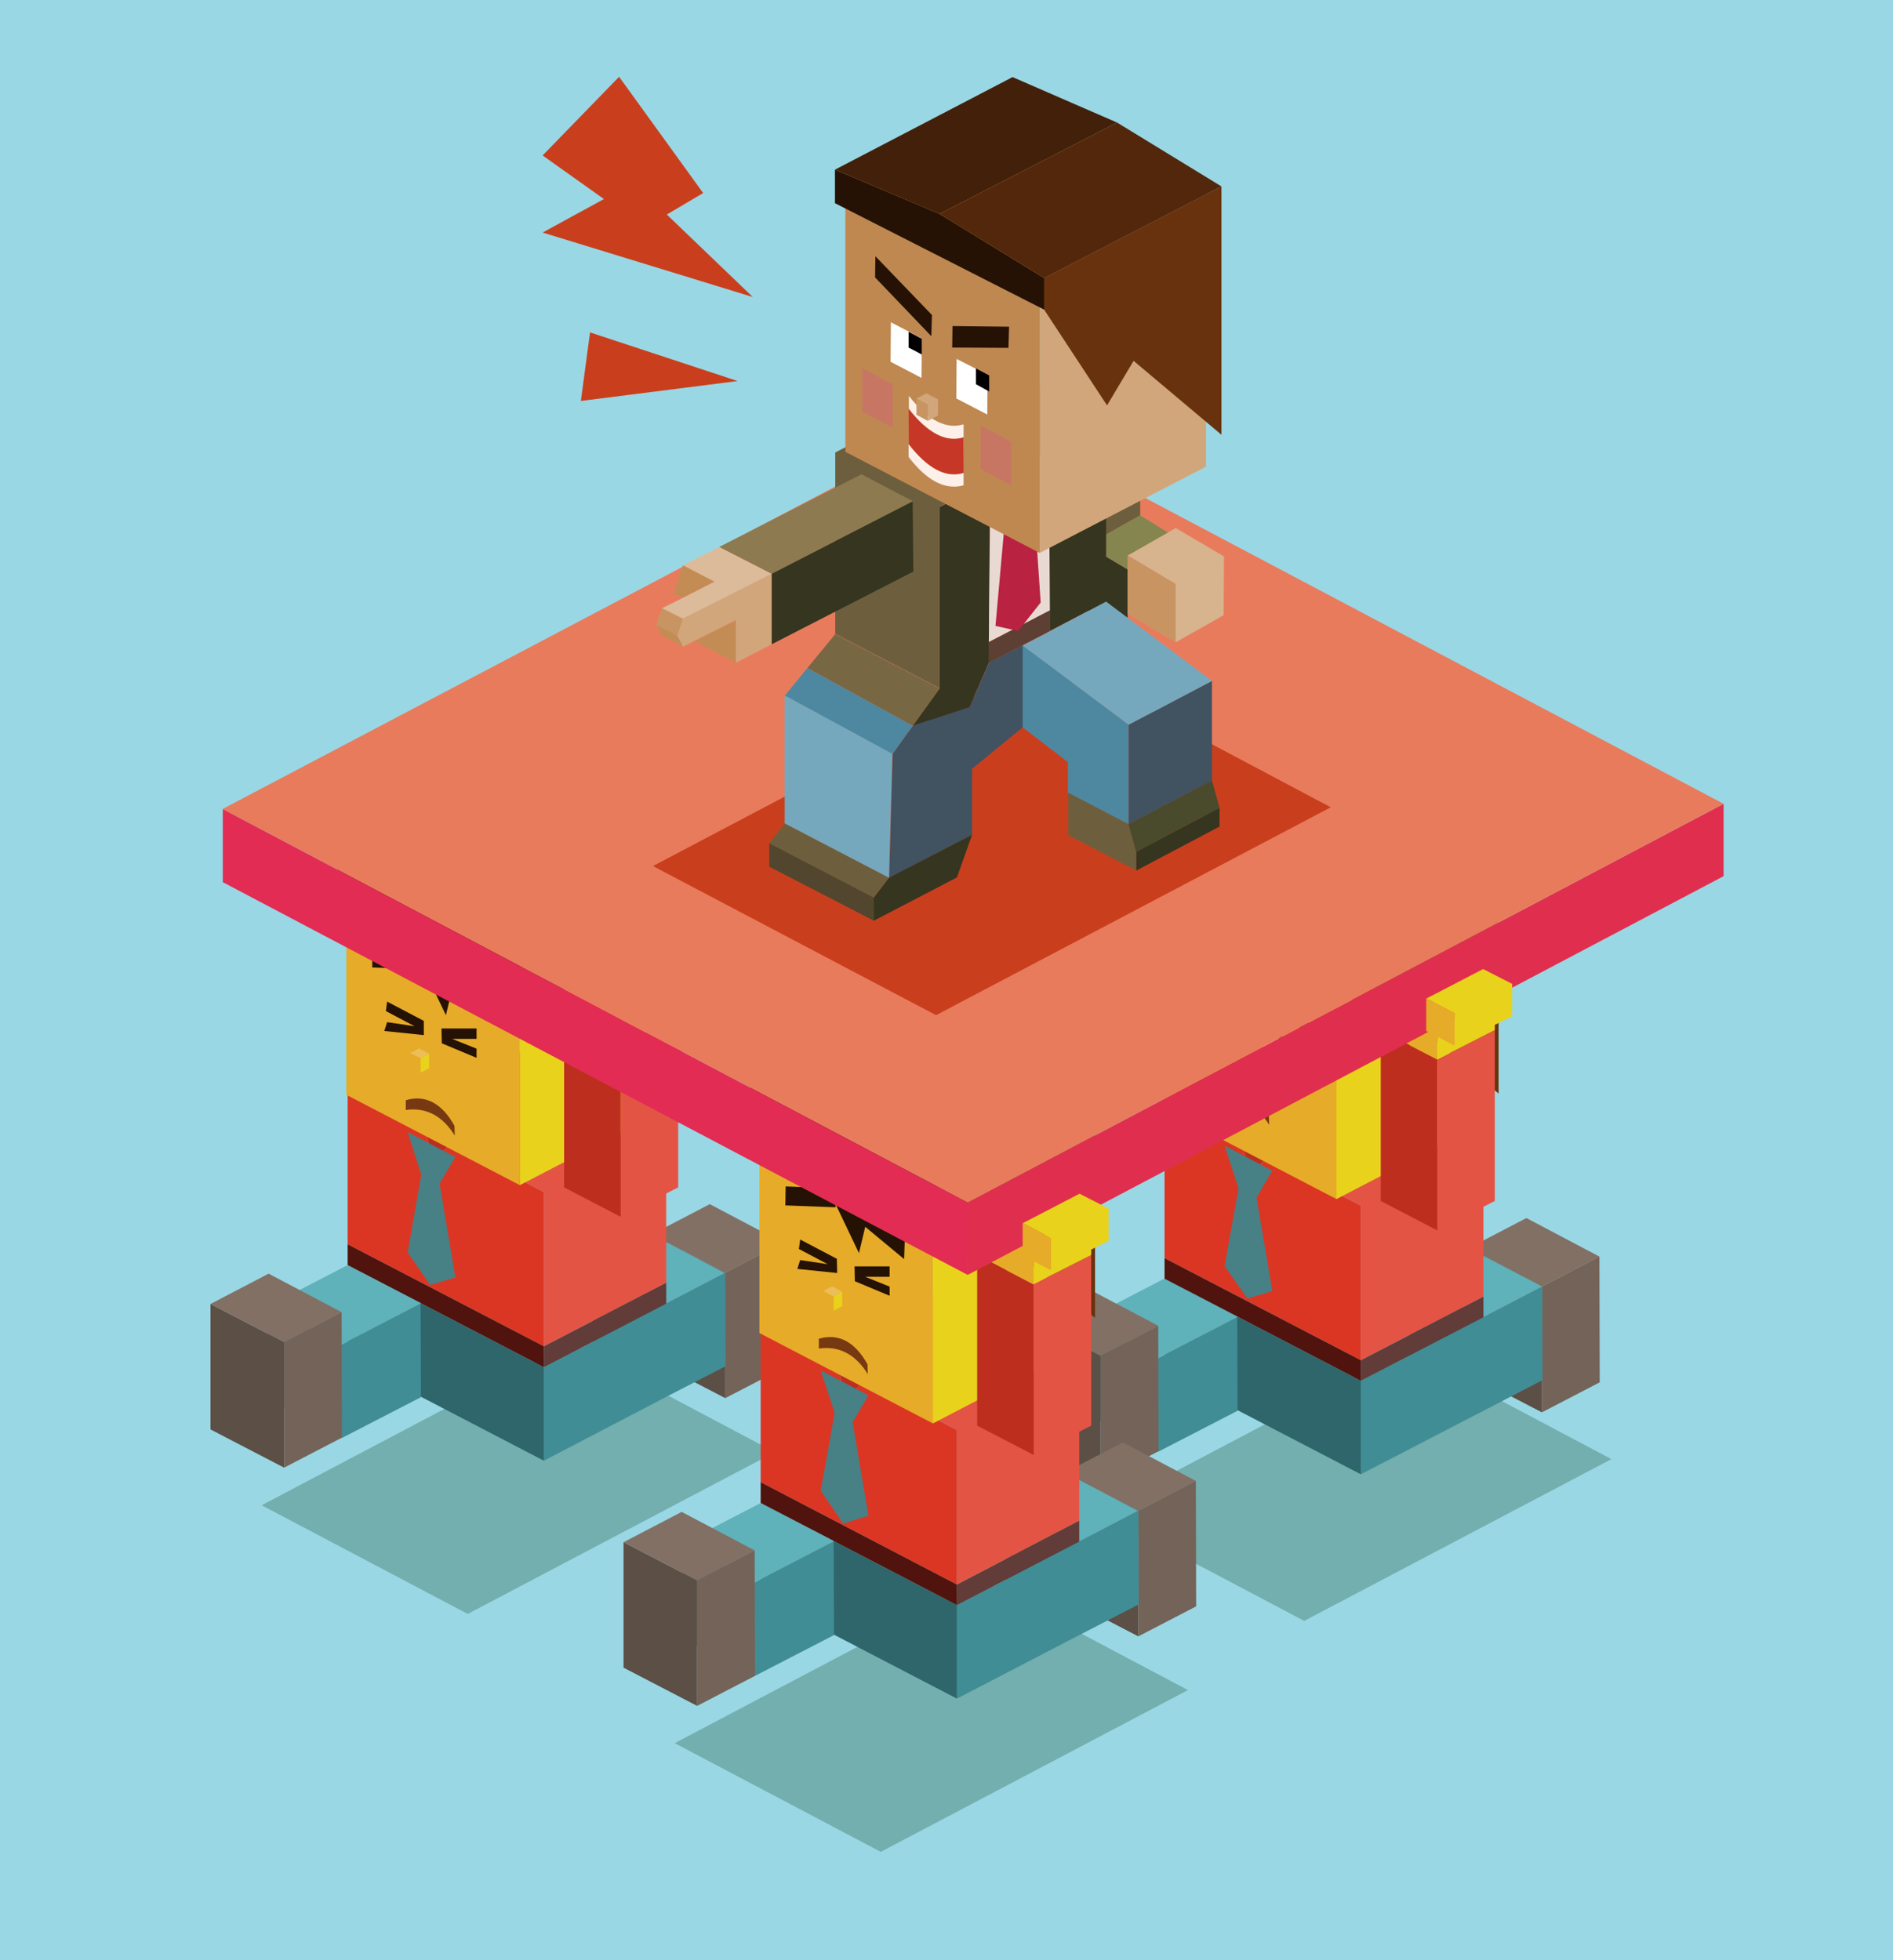 <?xml version="1.0" encoding="utf-8"?>
<!-- Generator: Adobe Illustrator 25.2.3, SVG Export Plug-In . SVG Version: 6.00 Build 0)  -->
<svg version="1.1" id="Layer_1" xmlns="http://www.w3.org/2000/svg" xmlns:xlink="http://www.w3.org/1999/xlink" x="0px" y="0px"
	 viewBox="0 0 599 620.4" style="enable-background:new 0 0 599 620.4;" xml:space="preserve">
<style type="text/css">
	.st0{fill-rule:evenodd;clip-rule:evenodd;fill:#9AD7E4;}
	.st1{fill-rule:evenodd;clip-rule:evenodd;fill:#72AFAE;}
	.st2{fill-rule:evenodd;clip-rule:evenodd;fill:#5B4F46;}
	.st3{fill-rule:evenodd;clip-rule:evenodd;fill:#827064;}
	.st4{fill-rule:evenodd;clip-rule:evenodd;fill:#746358;}
	.st5{fill-rule:evenodd;clip-rule:evenodd;fill:#408D95;}
	.st6{fill-rule:evenodd;clip-rule:evenodd;fill:#5FB1BA;}
	.st7{fill-rule:evenodd;clip-rule:evenodd;fill:#2E666B;}
	.st8{fill-rule:evenodd;clip-rule:evenodd;fill:#BE2E1F;}
	.st9{fill-rule:evenodd;clip-rule:evenodd;fill:#E45445;}
	.st10{fill-rule:evenodd;clip-rule:evenodd;fill:#DB3624;}
	.st11{fill-rule:evenodd;clip-rule:evenodd;fill:#51130D;}
	.st12{fill-rule:evenodd;clip-rule:evenodd;fill:#613C38;}
	.st13{fill-rule:evenodd;clip-rule:evenodd;fill:#478085;}
	.st14{fill-rule:evenodd;clip-rule:evenodd;fill:#E6AB28;}
	.st15{fill-rule:evenodd;clip-rule:evenodd;fill:#E9D21B;}
	.st16{fill-rule:evenodd;clip-rule:evenodd;fill:#EBBE58;}
	.st17{fill-rule:evenodd;clip-rule:evenodd;fill:#FFFFFF;}
	.st18{fill-rule:evenodd;clip-rule:evenodd;fill:#251205;}
	.st19{fill-rule:evenodd;clip-rule:evenodd;fill:#68320F;}
	.st20{fill-rule:evenodd;clip-rule:evenodd;fill:#43200A;}
	.st21{fill-rule:evenodd;clip-rule:evenodd;}
	.st22{fill-rule:evenodd;clip-rule:evenodd;fill:#773911;}
	.st23{fill-rule:evenodd;clip-rule:evenodd;fill:#E02F4E;}
	.st24{fill-rule:evenodd;clip-rule:evenodd;fill:#E97B5D;}
	.st25{fill-rule:evenodd;clip-rule:evenodd;fill:#E22C53;}
	.st26{fill-rule:evenodd;clip-rule:evenodd;fill:#C93F1D;}
	.st27{fill-rule:evenodd;clip-rule:evenodd;fill:#6D5F3D;}
	.st28{fill-rule:evenodd;clip-rule:evenodd;fill:#353520;}
	.st29{fill-rule:evenodd;clip-rule:evenodd;fill:#858550;}
	.st30{fill-rule:evenodd;clip-rule:evenodd;fill:#C89562;}
	.st31{fill-rule:evenodd;clip-rule:evenodd;fill:#D7B38E;}
	.st32{fill-rule:evenodd;clip-rule:evenodd;fill:#415261;}
	.st33{fill-rule:evenodd;clip-rule:evenodd;fill:#4E88A0;}
	.st34{fill-rule:evenodd;clip-rule:evenodd;fill:#75A8BD;}
	.st35{fill-rule:evenodd;clip-rule:evenodd;fill:#52462E;}
	.st36{fill-rule:evenodd;clip-rule:evenodd;fill:#E8DAD2;}
	.st37{fill-rule:evenodd;clip-rule:evenodd;fill:#786743;}
	.st38{fill-rule:evenodd;clip-rule:evenodd;fill:#5E3F33;}
	.st39{fill-rule:evenodd;clip-rule:evenodd;fill:#4A4A2D;}
	.st40{fill-rule:evenodd;clip-rule:evenodd;fill:#D1A67A;}
	.st41{fill-rule:evenodd;clip-rule:evenodd;fill:#C48C55;}
	.st42{fill-rule:evenodd;clip-rule:evenodd;fill:#DCBB9A;}
	.st43{fill-rule:evenodd;clip-rule:evenodd;fill:#8D7A50;}
	.st44{fill-rule:evenodd;clip-rule:evenodd;fill:#B92241;}
	.st45{fill-rule:evenodd;clip-rule:evenodd;fill:#BF8851;}
	.st46{fill-rule:evenodd;clip-rule:evenodd;fill:#52270C;}
	.st47{fill-rule:evenodd;clip-rule:evenodd;fill:#C73727;}
	.st48{fill-rule:evenodd;clip-rule:evenodd;fill:#FCF0E9;}
	.st49{fill-rule:evenodd;clip-rule:evenodd;fill:#C77663;}
</style>
<rect class="st0" width="599" height="620.4"/>
<polygon class="st1" points="347.5,478.6 444.8,427.3 509.9,461.8 412.7,513 "/>
<g>
	<g>
		<polygon class="st2" points="487.9,407.2 487.9,447 464.6,434.9 464.6,395.1 		"/>
		<polygon class="st3" points="487.9,407.2 464.6,395.1 483,385.5 506.1,397.7 		"/>
		<polygon class="st4" points="506.1,397.7 506.2,437.5 487.9,447 487.9,407.2 		"/>
	</g>
	<g>
		<polygon class="st5" points="488,407.2 488,407.2 488.1,436.8 469.4,446.5 446.1,434.4 446.1,404.8 469.4,416.9 		"/>
		<polygon class="st6" points="488,407.2 469.4,416.9 446.1,404.8 464.9,395.1 		"/>
	</g>
	<g>
		<polygon class="st5" points="430.6,437 469.4,416.9 469.4,446.5 430.6,466.6 		"/>
		<polygon class="st7" points="368.5,404.7 430.6,437 430.6,466.6 368.5,434.3 		"/>
		<polygon class="st8" points="392.9,362 401.2,366.2 395.6,371.7 		"/>
		<polygon class="st9" points="368.5,349.3 407.1,329.1 469.2,361.5 469.4,361.5 469.4,410.4 430.6,430.5 430.6,381.6 401.2,366.2 
			392.9,362 		"/>
		<polygon class="st10" points="430.6,430.5 368.5,398.2 368.5,349.3 392.9,362 395.6,371.7 401.2,366.2 430.6,381.6 		"/>
		<polygon class="st11" points="430.6,437 368.5,404.7 368.5,398.2 430.6,430.5 		"/>
		<polygon class="st12" points="469.4,416.9 430.6,437 430.6,430.5 469.4,410.4 		"/>
	</g>
	<g>
		<polygon class="st5" points="343.3,417.7 366.6,429.8 391.5,416.9 391.6,446.5 366.6,459.4 366.6,459.4 343.3,447.3 		"/>
		<polygon class="st6" points="343.3,417.7 368.4,404.7 391.5,416.7 391.5,416.9 366.6,429.8 		"/>
	</g>
	<g>
		<polygon class="st2" points="348.3,429.1 348.3,468.8 325,456.7 325,417 		"/>
		<polygon class="st3" points="366.5,419.6 348.3,429.1 325,417 343.4,407.4 		"/>
		<polygon class="st4" points="348.3,468.8 348.3,429.1 366.5,419.6 366.6,459.3 		"/>
	</g>
	<polygon class="st13" points="391.9,376.1 387.5,362.6 402.6,370.5 397.6,379 402.6,408.6 394.7,411 387.5,400.7 391.9,376.1 
		390.2,375.3 	"/>
	<g>
		<g>
			<polygon class="st14" points="422.9,302.2 422.9,319.5 422.9,379.5 368,350.9 368,290.9 368,273.6 			"/>
			<polygon class="st15" points="422.9,302.2 469.8,277.8 469.8,295.1 469.8,337.4 469.8,355.1 422.9,379.5 422.9,319.5 			"/>
			<polygon class="st16" points="469.8,277.8 422.9,302.2 368,273.6 414.8,249.2 			"/>
		</g>
		<polygon class="st17" points="389.3,318.9 389.2,330.1 380.5,325.5 380.6,314.4 		"/>
		<polygon class="st18" points="392.2,311.1 376.3,310.5 376.4,304.5 392.4,305.2 		"/>
		<polygon class="st18" points="413.9,327.5 398.1,314.3 398.1,308.3 414.1,321.5 		"/>
		<g>
			<path class="st18" d="M365.1,271.6l58.9,30.7v8.7l-6.6-0.3c-0.5,0.3-0.9,0.6-1.3,1c-1.1,1.2-4.6,2.6-10.4,4.4l-0.8-13.1
				l-5.4,22.6l-12.6-26.4l-21.7-13.9V271.6z"/>
			<polygon class="st19" points="424,302.3 474.2,276.1 474.2,294.7 474.2,340 474.2,346.1 449.4,325.4 442,338.1 424,311 			"/>
			<polygon class="st20" points="474.2,276.1 424,302.3 365.1,271.6 415.3,245.4 			"/>
		</g>
		<g>
			<polygon class="st14" points="391.5,343.8 388.2,342.1 388.2,338.6 388.2,337.6 391.5,339.3 391.5,340.3 			"/>
			<polygon class="st15" points="391.5,339.3 394.2,337.8 394.2,338.8 394.2,341.3 394.2,342.4 391.5,343.8 391.5,340.3 			"/>
			<polygon class="st16" points="394.2,337.8 391.5,339.3 388.2,337.6 391,336.1 			"/>
		</g>
		<polygon class="st21" points="389.5,323.6 385.7,321.6 385.7,317.2 389.5,319.1 		"/>
		<path class="st22" d="M386.1,344.8c6.2-1.8,11.4,0.9,15.4,8.1l0.1,3.1c-3.9-6.3-9.1-9-15.5-8.1L386.1,344.8z"/>
		<polygon class="st17" points="408.3,328.9 408.2,340 399.5,335.5 399.6,324.3 		"/>
		<polygon class="st21" points="408.3,333.7 404.6,331.7 404.6,327.3 408.3,329.2 		"/>
	</g>
	<g>
		<polygon class="st9" points="454.8,335.3 473,326 473,336.4 473,354.6 473,367.9 473,380.1 454.8,389.4 454.8,377.5 454.8,364.2 
			454.8,345.6 		"/>
		<polygon class="st14" points="454.8,335.3 454.7,335.3 436.9,326.1 436.9,315.8 454.8,325.1 		"/>
		<polygon class="st15" points="473,326 454.8,335.3 454.8,325.1 436.9,315.8 454.8,306.6 473,315.8 		"/>
		<polygon class="st8" points="454.8,335.3 454.8,345.6 454.8,364.2 454.8,377.5 454.8,389.4 436.9,380.1 436.9,367.9 436.9,354.6 
			436.9,336.4 436.9,326.1 454.7,335.3 		"/>
	</g>
</g>
<polygon class="st1" points="213.5,551.7 310.8,500.4 375.9,534.9 278.7,586.1 "/>
<polygon class="st1" points="82.8,476.4 180.1,425.1 245.2,459.6 148,510.8 "/>
<g>
	<g>
		<polygon class="st2" points="229.5,402.8 229.5,442.5 206.2,430.4 206.2,390.7 		"/>
		<polygon class="st3" points="229.5,402.8 206.2,390.7 224.6,381.1 247.7,393.3 		"/>
		<polygon class="st4" points="247.7,393.3 247.8,433 229.5,442.5 229.5,402.8 		"/>
	</g>
	<g>
		<polygon class="st5" points="229.4,402.9 229.5,402.9 229.6,432.4 210.8,442.1 187.6,430.1 187.6,400.5 210.8,412.6 		"/>
		<polygon class="st6" points="229.4,402.9 210.8,412.6 187.6,400.5 206.4,390.8 		"/>
	</g>
	<g>
		<polygon class="st5" points="172.1,432.7 210.8,412.6 210.8,442.1 172.1,462.3 		"/>
		<polygon class="st7" points="110,400.4 172.1,432.7 172.1,462.3 110,430 		"/>
		<polygon class="st8" points="134.4,357.7 142.7,361.9 137.1,367.4 		"/>
		<polygon class="st9" points="110,344.9 148.6,324.8 210.7,357.2 210.8,357.2 210.8,406 172.1,426.1 172.1,377.3 142.7,361.9 
			134.4,357.7 		"/>
		<polygon class="st10" points="172.1,426.1 110,393.8 110,344.9 134.4,357.7 137.1,367.4 142.7,361.9 172.1,377.3 		"/>
		<polygon class="st11" points="172.1,432.7 110,400.4 110,393.8 172.1,426.1 		"/>
		<polygon class="st12" points="210.8,412.6 172.1,432.7 172.1,426.1 210.8,406 		"/>
	</g>
	<g>
		<polygon class="st5" points="84.9,413.4 108.2,425.5 133.1,412.6 133.2,442.2 108.2,455.1 108.2,455.1 84.9,443 		"/>
		<polygon class="st6" points="84.9,413.4 110,400.4 133.1,412.4 133.1,412.6 108.2,425.5 		"/>
	</g>
	<g>
		<polygon class="st2" points="89.9,424.8 89.9,464.5 66.6,452.4 66.6,412.7 		"/>
		<polygon class="st3" points="108.1,415.3 89.9,424.8 66.6,412.7 85,403.1 		"/>
		<polygon class="st4" points="89.9,464.5 89.9,424.8 108.1,415.3 108.2,455 		"/>
	</g>
	<polygon class="st13" points="133.3,371.8 129,358.3 144.1,366.2 139.1,374.6 144.1,404.3 136.1,406.7 129,396.4 133.3,371.8 
		131.7,370.9 	"/>
	<g>
		<g>
			<polygon class="st14" points="164.5,297.8 164.5,315 164.5,375.1 109.6,346.5 109.6,286.5 109.6,269.2 			"/>
			<polygon class="st15" points="164.5,297.8 211.4,273.4 211.4,290.7 211.4,332.9 211.4,350.7 164.5,375.1 164.5,315 			"/>
			<polygon class="st16" points="211.4,273.4 164.5,297.8 109.6,269.2 156.4,244.7 			"/>
		</g>
		<polygon class="st18" points="133.7,306.8 117.8,306.2 117.8,300.2 133.8,300.8 		"/>
		<polygon class="st18" points="155.4,323.2 139.5,310 139.6,304 155.6,317.2 		"/>
		<g>
			<path class="st18" d="M106.7,267.3l58.9,30.7v8.7l-6.6-0.3c-0.5,0.3-0.9,0.6-1.3,1c-1.1,1.2-4.6,2.6-10.4,4.4l-0.8-13.1
				l-5.4,22.6l-12.6-26.4l-21.7-13.9V267.3z"/>
			<polygon class="st19" points="165.6,298 215.8,271.8 215.8,290.3 215.8,335.7 215.8,341.8 191,321.1 183.6,333.8 165.6,306.7 			
				"/>
			<polygon class="st20" points="215.8,271.8 165.6,298 106.7,267.3 156.9,241.1 			"/>
		</g>
		<g>
			<polygon class="st14" points="133.1,339.5 129.8,337.8 129.8,334.3 129.8,333.3 133.1,334.9 133.1,336 			"/>
			<polygon class="st15" points="133.1,334.9 135.8,333.5 135.8,334.5 135.8,337 135.8,338.1 133.1,339.5 133.1,336 			"/>
			<polygon class="st16" points="135.8,333.5 133.1,334.9 129.8,333.3 132.6,331.8 			"/>
		</g>
		<path class="st22" d="M128.4,348.2c6.2-1.8,11.4,0.9,15.4,8.1l0.1,3.1c-3.9-6.3-9.1-9-15.5-8.1L128.4,348.2z"/>
		<path class="st18" d="M139.7,325.5h11.1v3.3h-7.7l7.7,3.1v2.9l-11-4.6L139.7,325.5z M134.1,327.6l-12.5-1.3l0.9-2.8l8.7,1.3
			l-9.1-4.8l0.4-3l11.6,6.1L134.1,327.6z"/>
	</g>
	<g>
		<polygon class="st9" points="196.4,331 214.6,321.7 214.6,332.1 214.6,350.3 214.6,363.5 214.6,375.8 196.4,385.1 196.4,373.2 
			196.4,359.9 196.4,341.3 		"/>
		<polygon class="st14" points="196.4,331 196.3,331 178.5,321.8 178.5,311.5 196.4,320.8 		"/>
		<polygon class="st15" points="214.6,321.7 196.4,331 196.4,320.8 178.5,311.5 196.4,302.3 214.6,311.5 		"/>
		<polygon class="st8" points="196.4,331 196.4,341.3 196.4,359.9 196.4,373.2 196.4,385.1 178.5,375.8 178.5,363.5 178.5,350.3 
			178.5,332.1 178.5,321.8 196.3,331 		"/>
	</g>
</g>
<g>
	<g>
		<polygon class="st2" points="360.2,478.2 360.2,517.9 336.9,505.8 336.9,466.1 		"/>
		<polygon class="st3" points="378.4,468.7 360.2,478.2 336.9,466.1 355.3,456.5 		"/>
		<polygon class="st4" points="360.2,517.9 360.2,478.2 378.4,468.7 378.5,508.4 		"/>
	</g>
	<g>
		<polygon class="st5" points="318.3,475.8 341.5,487.9 360.1,478.2 360.2,478.2 360.3,507.8 341.5,517.5 318.3,505.4 		"/>
		<polygon class="st6" points="318.3,475.8 337.1,466.1 360.1,478.2 341.5,487.9 		"/>
	</g>
	<g>
		<polygon class="st5" points="302.8,508 341.5,487.9 341.5,517.5 302.8,537.6 		"/>
		<polygon class="st7" points="240.7,475.7 302.8,508 302.8,537.6 240.7,505.3 		"/>
		<polygon class="st8" points="265.1,433 273.4,437.2 267.8,442.7 		"/>
		<polygon class="st9" points="240.7,420.3 279.3,400.1 341.4,432.5 341.5,432.5 341.5,481.3 302.8,501.5 302.8,452.6 273.4,437.2 
			265.1,433 		"/>
		<polygon class="st10" points="302.8,501.5 240.7,469.1 240.7,420.3 265.1,433 267.8,442.7 273.4,437.2 302.8,452.6 		"/>
		<polygon class="st11" points="240.7,469.1 302.8,501.5 302.8,508 240.7,475.7 		"/>
		<polygon class="st12" points="302.8,501.5 341.5,481.3 341.5,487.9 302.8,508 		"/>
	</g>
	<g>
		<polygon class="st5" points="263.8,487.9 263.9,517.5 238.9,530.4 238.9,530.4 215.6,518.3 215.6,488.7 238.9,500.8 		"/>
		<polygon class="st6" points="263.8,487.9 238.9,500.8 215.6,488.7 240.7,475.7 263.8,487.7 		"/>
	</g>
	<g>
		<polygon class="st2" points="220.6,500.2 220.6,539.9 197.3,527.8 197.3,488.1 		"/>
		<polygon class="st3" points="197.3,488.1 215.7,478.5 238.8,490.7 220.6,500.2 		"/>
		<polygon class="st4" points="238.8,490.7 238.9,530.4 220.6,539.9 220.6,500.2 		"/>
	</g>
	<polygon class="st13" points="264.1,447.2 259.7,433.7 274.8,441.6 269.8,450.1 274.8,479.7 266.8,482.2 259.7,471.8 264.1,447.2 
		262.4,446.4 	"/>
	<g>
		<g>
			<polygon class="st14" points="240.3,344.6 295.2,373.2 295.2,390.5 295.2,450.5 240.3,421.9 240.3,361.9 			"/>
			<polygon class="st15" points="295.2,373.2 342.1,348.8 342.1,366.1 342.1,408.4 342.1,426.1 295.2,450.5 295.2,390.5 			"/>
			<polygon class="st16" points="342.1,348.8 295.2,373.2 240.3,344.6 287.1,320.2 			"/>
		</g>
		<polygon class="st18" points="264.4,382.1 248.5,381.5 248.6,375.5 264.5,376.1 		"/>
		<polygon class="st18" points="286.1,398.5 270.2,385.3 270.3,379.3 286.3,392.5 		"/>
		<g>
			<path class="st18" d="M237.4,342.6l58.9,30.7v8.7l-6.6-0.3c-0.5,0.3-0.9,0.6-1.3,1c-1.1,1.2-4.6,2.6-10.4,4.4l-0.8-13.1
				l-5.4,22.6l-12.6-26.4l-21.7-13.9V342.6z"/>
			<polygon class="st19" points="296.3,373.3 346.5,347.1 346.5,365.7 346.5,411 346.5,417.1 321.7,396.4 314.3,409.1 296.3,382 			
				"/>
			<polygon class="st20" points="346.5,347.1 296.3,373.3 237.4,342.6 287.6,316.4 			"/>
		</g>
		<g>
			<polygon class="st14" points="263.8,410.3 263.8,411.3 263.8,414.8 260.5,413.1 260.5,409.6 260.5,408.6 			"/>
			<polygon class="st15" points="263.8,410.3 266.5,408.8 266.5,409.8 266.5,412.3 266.5,413.4 263.8,414.8 263.8,411.3 			"/>
			<polygon class="st16" points="266.5,408.8 263.8,410.3 260.5,408.6 263.3,407.1 			"/>
		</g>
		<path class="st22" d="M259.1,423.7c6.2-1.8,11.4,0.9,15.4,8.1l0.1,3.1c-3.9-6.3-9.1-9-15.5-8.1L259.1,423.7z"/>
		<path class="st18" d="M252.3,401.6l0.9-2.8l8.7,1.3l-9.1-4.8l0.4-3l11.6,6.1l0.1,4.5L252.3,401.6z M270.4,400.8h11.1v3.3h-7.7
			l7.7,3.1v2.9l-11-4.6L270.4,400.8z"/>
	</g>
	<g>
		<polygon class="st9" points="327.1,406.4 345.3,397.2 345.3,407.5 345.3,425.7 345.3,439 345.3,451.2 327.1,460.5 327.1,448.6 
			327.1,435.3 327.1,416.8 		"/>
		<polygon class="st14" points="327.1,406.4 327,406.5 309.2,397.2 309.2,386.9 327.1,396.2 		"/>
		<polygon class="st15" points="345.3,397.2 327.1,406.4 327.1,396.2 309.2,386.9 327.1,377.7 345.3,386.9 		"/>
		<polygon class="st8" points="327.1,406.4 327.1,416.8 327.1,435.3 327.1,448.6 327.1,460.5 309.2,451.2 309.2,439 309.2,425.7 
			309.2,407.5 309.2,397.2 327,406.5 		"/>
	</g>
</g>
<g>
	<polygon class="st23" points="306.2,380.6 545.4,254.4 545.4,277.3 306.2,403.5 	"/>
	<polygon class="st24" points="70.5,256.1 70.5,256 310,129.9 545.4,254.4 306.2,380.6 182.4,315.2 	"/>
	<polygon class="st25" points="306.2,403.5 70.5,279.2 70.5,256.1 182.4,315.2 306.2,380.6 	"/>
</g>
<g>
	<polygon class="st14" points="460.3,330.8 460.2,330.9 451.3,326.3 451.3,316 451.4,316 460.3,320.7 	"/>
	<polygon class="st15" points="451.4,316 469.3,306.7 478.5,311.4 478.5,321.6 460.3,330.8 460.3,320.7 	"/>
</g>
<g>
	<polygon class="st14" points="323.7,387.1 332.6,391.8 332.6,401.9 332.5,402 323.6,397.4 323.6,387.1 	"/>
	<polygon class="st15" points="323.7,387.1 341.6,377.8 350.8,382.5 350.8,392.7 332.6,401.9 332.6,391.8 	"/>
</g>
<polygon class="st26" points="296.2,321.3 206.6,274.1 331.8,208.1 421.1,255.5 "/>
<g>
	<g>
		<polygon class="st27" points="344,172.6 344,193 333.4,198.8 331.5,197.9 326.8,195.1 326.8,153.9 326.8,134.5 344,125.8 
			360.8,134.5 360.8,153.9 360.8,163.1 		"/>
		<polygon class="st28" points="344,193 344,172.6 356.8,180.2 356.8,194.3 356.8,200.6 		"/>
		<polygon class="st29" points="344,172.6 360.8,163.1 369.5,168.5 369.5,168.6 356.9,175.8 356.8,175.9 356.8,180.2 		"/>
		<polygon class="st30" points="356.9,175.8 372,184.8 372,203.3 356.8,194.3 356.8,180.2 356.8,175.9 		"/>
		<polygon class="st31" points="372,203.3 372,184.8 356.9,175.8 369.5,168.6 372,167.1 387.3,176.1 387.2,194.7 		"/>
	</g>
	<g>
		<path class="st32" d="M323.6,230.2l-16,13.1v20.9l-26.2,13.6h0l1.1-39.2l6.4-9l18-5.9l6.1-14l11.6-6l-0.8,0.4v7.5V230.2z
			 M383.5,215.5V247l-26.4,13.9v-31.5L383.5,215.5z"/>
		<path class="st33" d="M248.3,220.2l7.2-8.8l33.3,18.3l-6.4,9L248.3,220.2z M357.1,229.4v31.5l-19.2-10v-9.7l-14.3-11v-18.5v-7.5
			L357.1,229.4z"/>
		<path class="st28" d="M288.8,229.7l8.5-11.8v-2.2v-8.1v-47.1l16-8.4l-0.4,51.1l0,6.6l-6.1,14L288.8,229.7z M332.2,193.2l-0.3-50.6
			L350,133v47.2v8.1v2.1l-17.8,9.3L332.2,193.2z M281.3,277.8L281.3,277.8l26.3-13.6l-4.8,13.5l-26.3,13.7l0-7.3L281.3,277.8z
			 M385.9,255.7v5.9l-26.3,13.9l-0.1-0.1V273v-3.4l23.1-12.2l0.9-0.5l0.7-0.4L385.9,255.7z M357.2,274.2L357.2,274.2L357.2,274.2
			L357.2,274.2z"/>
		<path class="st27" d="M350,133l-18.1,9.5l-2.7,1.4l-6.9,3.4l-9,4.7l-16,8.4v47.1v8.1v2.2l-33-17.2v-2.2v-8.1v-47.1l53-27.4
			L350,133z M248.3,260.6l33,17.2l-4.9,6.3l-33-17.2L248.3,260.6z M359.5,275.4l-2.3-1.2l0,0v0.1l-19.2-10v-13.4l19.2,10l2.3,8.7
			v3.4V275.4z"/>
		<path class="st34" d="M248.3,260.6l0-40.5l34.1,18.5l-1.1,39.2L248.3,260.6z M350,190.4l33.5,25.1l-26.4,13.9l-33.5-25.1l0.8-0.4
			l7.8-4.1L350,190.4z"/>
		<polygon class="st35" points="243.4,266.9 276.5,284.1 276.5,291.4 276.5,291.4 243.4,274.3 		"/>
		<polygon class="st36" points="331.9,142.6 332.2,193.2 312.9,203.2 313.4,152.1 322.3,147.4 329.2,144 		"/>
		<polygon class="st37" points="297.3,217.9 288.8,229.7 255.5,211.4 264.3,200.7 		"/>
		<polygon class="st38" points="312.9,203.2 332.2,193.2 332.3,199.7 324.4,203.8 312.9,209.8 		"/>
		<polygon class="st39" points="385.9,255.7 384.2,256.6 382.6,257.4 359.5,269.6 357.1,260.9 383.5,247 		"/>
	</g>
	<g>
		<polygon class="st30" points="209.5,192.5 216.1,195.8 214.3,201.2 207.6,197.8 		"/>
		<polygon class="st40" points="216.1,195.8 244.2,181.6 244.2,203.9 232.8,209.8 232.8,196.3 219.8,202.8 216.1,204.7 214.3,201.2 
					"/>
		<path class="st41" d="M216.1,178.9l10,5.1l-10,5.1l-3.1-1.1L216.1,178.9z M207.6,197.8l6.7,3.4l1.8,3.5l-6.6-3.5L207.6,197.8z
			 M232.8,209.8l-13-6.9l13-6.5V209.8z"/>
		<polygon class="st42" points="216.1,178.9 227.6,173.1 244.2,181.6 216.1,195.8 209.5,192.5 216.1,189.2 226.1,184.1 		"/>
		<polygon class="st43" points="288.8,158.7 244.2,181.6 227.6,173.1 272.6,150.1 288.8,158.6 		"/>
		<polygon class="st28" points="244.2,203.9 244.2,181.6 288.8,158.7 289,180.9 		"/>
	</g>
	<polygon class="st44" points="326.2,145.1 329.3,190.7 322.2,199.7 315,198.1 319.4,148.9 322.2,147.3 	"/>
	<g>
		<g>
			<polygon class="st16" points="267.5,56.3 320,28.9 381.6,61.1 329,88.4 			"/>
			<polygon class="st40" points="329,88.4 381.6,61.1 381.6,80.4 381.6,127.8 381.6,147.7 329,175 329,107.8 			"/>
			<polygon class="st45" points="329,175 267.5,143 267.5,75.7 267.5,56.3 329,88.4 329,107.8 			"/>
		</g>
		<polygon class="st17" points="291.7,107.1 291.6,119.6 281.8,114.5 281.9,102 		"/>
		<g>
			<polygon class="st18" points="330.4,98 264.2,64.3 264.2,53.7 297.3,67.7 330.4,88 			"/>
			<polygon class="st19" points="330.4,88 386.5,59 386.5,130.5 386.5,137.6 358.7,114.2 350.3,128.3 330.4,98 			"/>
			<polygon class="st20" points="353.5,38.8 297.3,67.7 264.2,53.7 320.4,24.4 			"/>
			<polygon class="st46" points="386.5,59 330.4,88 297.3,67.7 353.5,38.8 			"/>
		</g>
		<polygon class="st21" points="291.7,107.2 291.7,112.2 287.5,110 287.5,105 		"/>
		<g>
			<path class="st47" d="M287.5,129.4c6,7.7,11.8,10.7,17.3,9l0.1,11.3c-5.5,1.7-11.3-1.3-17.3-9L287.5,129.4z"/>
			<path class="st48" d="M304.9,138.4c-5.5,1.7-11.3-1.3-17.3-9v-4.1c6,7.7,11.8,10.7,17.3,9L304.9,138.4z M287.6,140.7
				c6,7.7,11.8,10.7,17.3,9l0,3.9c-5.8,1.6-11.6-1.4-17.4-9V140.7z"/>
		</g>
		<g>
			<polygon class="st30" points="290,126.1 293.6,128 293.6,129.2 293.6,133.2 290,131.3 290,127.3 			"/>
			<polygon class="st40" points="290,126.1 293.1,124.5 296.8,126.4 296.8,127.6 296.8,130.4 296.8,131.5 293.6,133.2 293.6,129.2 
				293.6,128 			"/>
		</g>
		<polygon class="st17" points="312.5,118.6 312.4,131.2 302.6,126.1 302.7,113.6 		"/>
		<polygon class="st21" points="313,118.8 313,123.9 308.8,121.6 308.8,116.6 		"/>
		<path class="st18" d="M319.1,110.1l-17.8-0.1l0.1-6.8l17.9,0.2L319.1,110.1z M294.7,106.4l-17.8-18.6l0.1-6.7l17.9,18.6
			L294.7,106.4z"/>
		<polygon class="st49" points="310.3,137.9 310.3,134.7 320,139.8 320,142.8 320,153.6 310.3,148.5 		"/>
		<polygon class="st49" points="272.8,119.7 272.8,116.5 282.5,121.6 282.5,124.6 282.5,135.4 272.8,130.3 		"/>
	</g>
</g>
<polygon class="st26" points="222.5,61.1 211,67.9 238.2,94 171.7,73.6 191.1,63 171.7,49.2 195.9,24.3 "/>
<polygon class="st26" points="183.8,126.9 186.7,105.2 233.4,120.6 "/>
</svg>
